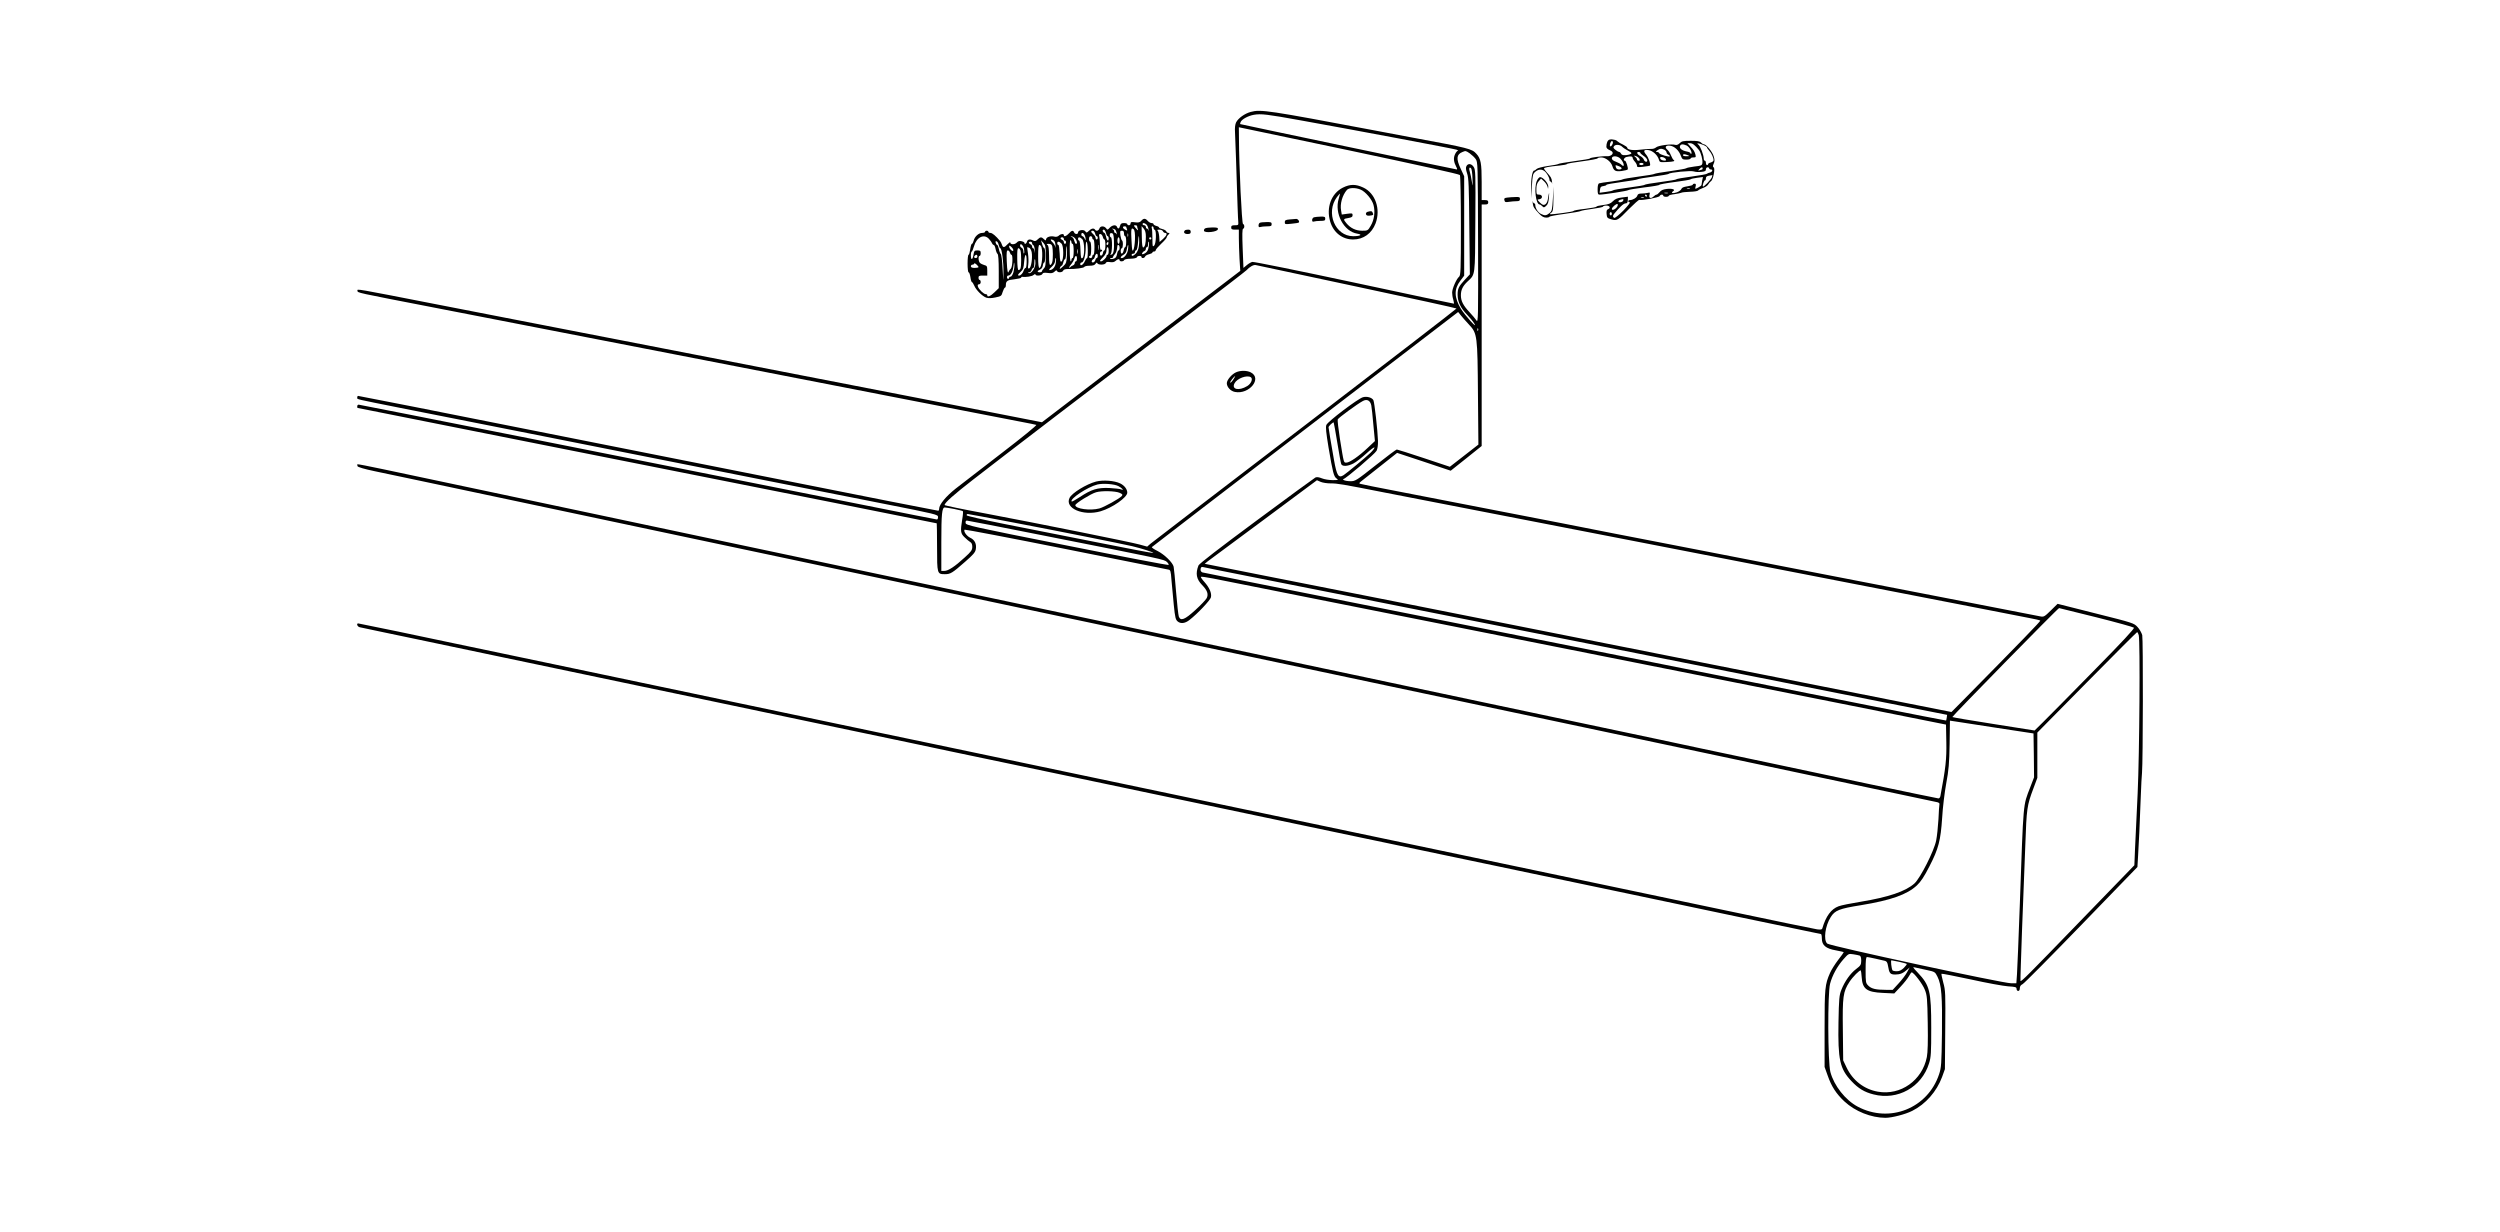 <svg width="609" height="300" viewBox="0 0 609 300" fill="none" xmlns="http://www.w3.org/2000/svg">
<rect width="609" height="300" fill="white"/>
<path d="M304.661 27.268C303.195 27.668 301.676 28.76 301.117 29.799C300.877 30.306 300.77 31.105 300.85 32.251C300.904 33.183 301.01 36.061 301.09 38.619C301.437 49.464 301.57 53.461 301.65 54.127C301.703 54.819 301.623 54.873 300.824 54.873C300.104 54.873 299.918 54.979 299.918 55.406C299.918 55.832 300.104 55.939 300.85 55.939H301.783V57.99C301.783 59.136 301.863 61.401 301.943 63.026L302.129 65.984L295.628 70.94C292.057 73.685 281.186 81.971 271.46 89.379L253.821 102.861L242.95 100.73C236.981 99.557 228.028 97.799 223.045 96.84C218.063 95.88 211.534 94.601 208.524 94.015C202.049 92.736 155.232 83.65 150.436 82.717C148.598 82.371 144.361 81.545 140.977 80.879C137.62 80.213 131.065 78.96 126.455 78.055C121.846 77.148 112.6 75.363 105.938 74.058C86.434 70.247 86.993 70.327 87.073 70.807C87.18 71.366 86.167 71.127 106.071 74.99C138.899 81.359 148.411 83.224 164.825 86.421C170.474 87.514 176.949 88.766 179.213 89.219C181.478 89.645 188.326 90.978 194.401 92.177C200.477 93.349 209.776 95.161 215.052 96.2C220.328 97.213 229.254 98.971 234.903 100.064C240.551 101.156 246.733 102.355 248.625 102.728C250.544 103.075 252.249 103.448 252.435 103.501C252.649 103.581 248.865 106.645 244.042 110.349C239.246 114.026 234.183 117.943 232.824 119.009C230.4 120.927 228.774 122.926 228.774 123.938C228.774 124.205 228.668 124.418 228.561 124.418C228.454 124.418 223.259 123.405 217.05 122.18C184.063 115.625 165.571 111.948 141.11 107.098C126.242 104.14 108.07 100.543 100.742 99.078C93.415 97.639 87.34 96.44 87.233 96.44C87.1 96.44 87.02 96.626 87.02 96.84C87.02 97.319 86.22 97.106 97.545 99.371C107.404 101.316 152.461 110.242 183.477 116.424C193.655 118.449 207.964 121.274 215.265 122.712C228.108 125.244 228.508 125.35 228.508 125.937C228.508 126.283 228.401 126.549 228.241 126.549C228.108 126.549 220.541 125.057 211.401 123.219C163.786 113.706 87.686 98.572 87.366 98.572C87.18 98.572 87.02 98.758 87.02 98.971C87.02 99.184 87.046 99.371 87.1 99.371C87.126 99.371 107.59 103.448 132.584 108.43C157.577 113.413 189.285 119.728 203.061 122.446C216.837 125.19 228.135 127.455 228.188 127.482C228.215 127.535 228.268 130.147 228.268 133.291C228.268 139.819 228.295 139.872 230.186 139.872C231.519 139.872 231.972 139.606 235.116 136.835C237.034 135.156 237.567 134.57 237.7 133.824C237.94 132.545 237.461 131.505 236.341 130.999C235.462 130.573 234.636 129.4 234.983 129.027C235.089 128.947 246.174 131.052 259.603 133.744C273.059 136.435 284.33 138.673 284.623 138.753C285.13 138.833 285.209 139.099 285.369 141.284C285.476 142.643 285.742 145.361 285.929 147.333C286.249 150.504 286.382 150.983 286.915 151.41C287.634 151.996 288.7 151.863 289.739 151.037C291.684 149.544 294.828 146.214 294.988 145.494C295.202 144.482 294.615 143.15 293.39 141.764C292.83 141.151 292.457 140.592 292.537 140.512C292.617 140.432 293.923 140.618 295.441 140.911C304.687 142.75 425.818 166.891 447.667 171.234L474.046 176.51L474.126 180.773C474.206 184.903 473.967 187.088 472.688 193.883C472.634 194.229 472.421 194.496 472.208 194.496C472.021 194.496 464.507 192.923 455.501 191.032C446.495 189.113 435.437 186.768 430.881 185.809C426.351 184.85 418.97 183.304 414.494 182.345C410.017 181.386 399.306 179.094 390.646 177.282C382.013 175.444 369.543 172.806 362.935 171.42C356.353 170.008 347.294 168.116 342.817 167.157C338.341 166.225 333.624 165.212 332.292 164.919C330.986 164.653 326.777 163.747 322.966 162.947C319.156 162.148 311.189 160.443 305.247 159.19C299.305 157.938 288.274 155.593 280.733 153.994C273.192 152.396 259.044 149.411 249.291 147.333C239.539 145.255 230.186 143.283 228.508 142.936C226.829 142.59 220.647 141.284 214.785 140.032C201.729 137.261 167.036 129.907 154.167 127.189C148.971 126.096 141.963 124.604 138.579 123.885C135.222 123.165 128.134 121.673 122.858 120.554C105.805 116.957 99.517 115.625 93.281 114.292C89.924 113.573 87.126 113.04 87.073 113.093C86.993 113.147 87.02 113.36 87.1 113.573C87.18 113.786 88.752 114.266 91.336 114.799C93.575 115.278 97.385 116.078 99.81 116.584C102.234 117.09 106.418 117.969 109.136 118.556C111.853 119.115 116.889 120.181 120.327 120.927C143.375 125.803 158.883 129.107 162.56 129.88C169.248 131.292 207.804 139.446 216.65 141.338C221.047 142.27 226.136 143.363 227.975 143.736C229.813 144.109 234.13 145.041 237.567 145.761C243.243 146.987 251.45 148.718 279.667 154.687C304.288 159.91 336.502 166.731 358.272 171.341C366.558 173.099 373.859 174.645 374.525 174.778C375.191 174.911 378.256 175.551 381.32 176.217C384.411 176.856 392.378 178.561 399.039 179.974C405.701 181.386 412.788 182.878 414.76 183.304C416.732 183.731 423.766 185.223 430.348 186.608C448.627 190.472 471.302 195.268 471.968 195.428C472.288 195.508 472.528 195.721 472.448 195.908C472.394 196.068 472.288 197.72 472.208 199.558C472.101 201.397 471.862 203.715 471.648 204.754C471.142 207.312 467.785 213.893 466.373 215.199C464.214 217.144 460.031 218.556 453.21 219.676C450.891 220.049 448.493 220.528 447.881 220.768C446.069 221.434 444.79 223.166 443.91 226.177C443.83 226.444 443.511 226.497 442.658 226.39C442.045 226.31 432.133 224.259 420.622 221.834C380.148 213.334 367.677 210.696 362.801 209.683C360.083 209.124 348.173 206.619 336.289 204.115C324.432 201.61 306.366 197.826 296.187 195.695C286.009 193.563 270.608 190.312 261.948 188.5C253.315 186.688 245.081 184.956 243.696 184.663C242.31 184.37 235.116 182.878 227.708 181.306C220.301 179.761 213.719 178.375 213.053 178.242C212.387 178.109 210.122 177.629 207.991 177.176C205.859 176.723 198.984 175.284 192.669 173.952C186.381 172.62 175.883 170.435 169.355 169.049C162.826 167.663 147.425 164.439 135.115 161.855C122.805 159.297 111.667 156.952 110.335 156.659C105.299 155.566 87.499 151.863 87.26 151.863C86.753 151.863 87.046 152.662 87.633 152.795C87.952 152.875 90.564 153.408 93.415 154.021C96.266 154.607 100.236 155.433 102.208 155.859C104.18 156.286 112.466 158.018 120.593 159.723C128.72 161.428 138.446 163.453 142.176 164.253C145.906 165.052 151.902 166.305 155.499 167.051C159.096 167.797 163.12 168.623 164.425 168.916C165.757 169.209 180.865 172.38 197.999 175.977C215.158 179.574 230.32 182.745 231.705 183.065C234.983 183.757 260.509 189.113 262.081 189.433C262.747 189.566 265.012 190.046 267.144 190.499C269.275 190.952 275.031 192.151 279.934 193.19C284.836 194.202 292.217 195.775 296.321 196.627C300.424 197.506 307.192 198.919 311.375 199.798C315.559 200.677 323.819 202.409 329.761 203.662C335.703 204.887 347.747 207.445 356.54 209.284C365.333 211.122 377.376 213.654 383.318 214.906C389.26 216.158 395.495 217.464 397.174 217.81C404.235 219.329 443.404 227.536 443.591 227.536C443.697 227.536 443.804 228.016 443.804 228.628C443.804 230.254 444.763 231.08 447.214 231.506C448.254 231.693 449.133 231.906 449.133 231.959C449.133 232.039 448.52 232.892 447.747 233.878C447.001 234.864 446.122 236.249 445.802 236.995C444.55 239.82 444.47 240.726 444.47 250.584V259.91L445.216 261.989C446.149 264.68 447.321 266.465 449.293 268.304C451.931 270.755 455.794 272.274 459.285 272.301C460.857 272.301 464.188 271.448 465.84 270.595C469.09 268.97 471.782 265.879 473.087 262.362L473.78 260.443L473.86 250.904C473.94 241.925 473.913 241.258 473.38 239.367C473.087 238.248 472.874 237.262 472.954 237.208C473.007 237.128 476.231 237.768 480.095 238.594C483.932 239.447 488.035 240.193 489.181 240.273C490.966 240.379 491.233 240.459 491.233 240.885C491.233 241.179 491.419 241.392 491.633 241.392C491.872 241.392 492.032 241.152 492.032 240.726C492.032 240.273 492.245 239.953 492.698 239.74C493.071 239.58 499.493 233.078 507.007 225.324L520.676 211.202L520.836 208.511C521.023 205.66 521.236 200.864 521.502 193.829C521.582 191.485 521.715 188.953 521.795 188.234C522.035 185.543 522.088 155.726 521.849 154.714C521.689 154.154 521.182 153.248 520.703 152.742C519.85 151.809 519.664 151.729 510.524 149.438L501.225 147.093L499.573 148.718C498.054 150.211 497.868 150.317 497.042 150.157C496.562 150.051 488.142 148.425 478.31 146.507C468.504 144.615 458.059 142.59 455.128 142.004C452.197 141.444 446.095 140.245 441.539 139.366C437.009 138.487 428.003 136.728 421.555 135.476C415.107 134.223 406.42 132.545 402.237 131.719C398.053 130.919 394.11 130.147 393.444 130.013C392.405 129.773 378.016 126.976 340.685 119.728C335.783 118.796 331.573 117.943 331.36 117.863C331.04 117.756 331.066 117.65 331.546 117.277C331.866 117.037 333.971 115.358 336.236 113.573L340.339 110.322L346.867 112.481L353.395 114.665L357.179 111.655L360.936 108.644V79.227V49.81H361.735C362.348 49.81 362.535 49.704 362.535 49.277C362.535 48.851 362.348 48.744 361.735 48.744H360.936V44.348C360.936 39.765 360.723 38.646 359.657 37.473C358.565 36.248 357.925 36.088 344.283 33.556C342.817 33.263 338.447 32.464 334.557 31.718C308.844 26.868 307.139 26.602 304.661 27.268ZM316.838 29.32C329.787 31.638 354.115 36.221 354.808 36.461C355.181 36.594 355.314 36.727 355.127 36.727C354.941 36.754 354.621 37.154 354.408 37.66C354.008 38.566 354.141 39.498 354.781 40.724C354.967 41.017 354.994 41.284 354.888 41.284C354.621 41.284 302.209 30.306 302.103 30.226C302.076 30.199 302.103 29.986 302.209 29.746C302.449 29.08 304.048 28.201 305.46 27.961C307.192 27.668 308.604 27.828 316.838 29.32ZM355.634 42.642C355.767 42.856 355.873 48.425 355.873 55.033C355.873 65.931 355.82 67.103 355.42 67.423C354.781 67.956 353.742 70.327 353.742 71.26C353.742 71.713 353.848 72.486 354.008 72.965C354.141 73.471 354.221 73.924 354.195 73.978C354.141 74.004 343.217 71.713 329.867 68.835C316.545 65.984 305.38 63.719 305.06 63.799C304.741 63.879 304.128 64.225 303.701 64.599L302.902 65.265L302.716 60.548C302.582 57.138 302.609 55.805 302.822 55.725C303.222 55.592 303.195 54.686 302.796 54.553C302.502 54.447 301.836 40.564 301.81 33.663L301.783 30.998L328.588 36.621C346.068 40.324 355.474 42.403 355.634 42.642ZM358.005 37.34C358.485 37.686 359.151 38.299 359.444 38.699C360.004 39.445 360.004 39.632 360.057 59.083C360.11 77.628 360.083 78.694 359.657 78.055C359.417 77.681 358.645 76.775 357.978 76.056C356.406 74.377 355.873 73.311 355.873 71.926C355.873 70.62 356.326 69.688 357.472 68.595C359.417 66.757 359.311 67.529 359.391 53.78C359.471 42.296 359.444 41.337 358.991 40.671C358.458 39.845 357.605 39.738 357.232 40.458C357.019 40.831 357.072 41.31 357.392 42.27C357.765 43.362 357.845 45.307 357.925 55.193L358.058 66.837L356.859 68.116C355.314 69.794 355.074 70.301 355.074 71.846C355.101 73.525 355.794 75.017 357.366 76.642C358.085 77.388 358.911 78.401 359.177 78.88C359.977 80.293 356.886 76.855 355.9 75.257C354.221 72.486 354.168 70.434 355.74 68.382L356.673 67.156V55.059V42.936L355.847 41.15C354.674 38.672 354.781 37.606 356.273 37.02C357.046 36.701 357.046 36.701 358.005 37.34ZM358.698 43.468C358.778 45.52 358.751 45.574 358.538 44.215C358.431 43.415 358.192 42.376 358.058 41.897C357.765 41.017 357.925 40.564 358.352 40.99C358.511 41.15 358.671 42.27 358.698 43.468ZM330.613 69.848C343.936 72.672 354.808 75.07 354.808 75.15C354.808 75.257 338.234 88.02 317.983 103.528C297.706 119.035 280.76 132.038 280.28 132.438L279.454 133.157L277.615 132.651C275.537 132.065 254.114 127.748 239.779 125.031C234.45 124.045 230.106 123.139 230.106 123.032C230.106 122.473 232.371 120.474 237.034 116.85C243.456 111.841 270.208 91.404 289.126 77.015C296.907 71.1 303.435 66.064 303.648 65.824C304.394 64.998 305.38 64.439 305.913 64.572C306.206 64.625 317.317 66.997 330.613 69.848ZM357.845 79.067C359.87 81.225 359.924 81.705 360.03 96.173L360.137 108.297L356.646 111.015L353.182 113.706L346.867 111.601C343.403 110.455 340.419 109.496 340.259 109.496C340.099 109.496 337.781 111.228 335.09 113.36C330.4 117.064 330.16 117.223 328.988 117.223C328.322 117.223 327.576 117.09 327.363 116.957C327.15 116.824 327.096 116.691 327.256 116.691C327.762 116.691 334.93 110.562 335.33 109.816C335.57 109.363 335.703 108.43 335.676 107.365C335.596 104.833 334.823 98.012 334.557 97.479C334.211 96.84 332.985 96.493 332.026 96.76C330.827 97.079 323.393 102.702 323.099 103.528C322.886 104.034 323.046 105.446 323.632 109.017C324.671 115.145 324.911 116.078 325.577 116.557C326.11 116.93 326.03 116.957 324.618 116.957C323.792 116.957 322.62 116.77 322.034 116.531C321.314 116.238 320.781 116.158 320.435 116.317C320.168 116.451 313.72 121.167 306.1 126.816C296.987 133.557 292.137 137.314 291.951 137.74C291.178 139.739 291.445 141.071 292.83 142.51C294.109 143.816 294.429 144.748 293.949 145.708C293.736 146.107 292.484 147.439 291.178 148.612C288.593 150.983 287.581 151.356 287.155 150.184C287.048 149.864 286.728 147.146 286.488 144.135C286.249 141.124 285.982 138.407 285.902 138.06C285.689 137.048 283.664 135.076 281.985 134.223C281.106 133.797 280.493 133.371 280.6 133.264C280.68 133.157 297.52 120.234 317.983 104.54L355.207 76.003L355.873 76.829C356.22 77.282 357.126 78.294 357.845 79.067ZM360.057 80.506C359.977 80.719 359.897 80.639 359.897 80.346C359.87 80.053 359.95 79.893 360.03 80C360.11 80.079 360.137 80.319 360.057 80.506ZM334.051 98.785C334.157 99.264 334.37 101.396 334.557 103.528L334.93 107.445L333.145 109.123C331.013 111.148 328.775 112.694 327.976 112.694C327.309 112.694 327.389 112.987 326.403 106.885C326.03 104.487 325.791 102.382 325.871 102.169C326.004 101.796 330.747 98.332 332.026 97.666C333.038 97.133 333.811 97.586 334.051 98.785ZM325.764 107.818C326.19 110.455 326.617 112.8 326.723 113.04C326.963 113.68 328.269 113.626 329.681 112.907C330.32 112.587 331.733 111.495 332.825 110.482C333.918 109.47 334.823 108.83 334.823 109.017C334.823 109.23 334.37 109.816 333.838 110.322C332.425 111.654 328.162 115.172 327.283 115.758C326.057 116.531 325.657 115.891 324.991 112.214C324.298 108.297 323.632 104.354 323.632 104.087C323.632 103.794 324.725 102.782 324.885 102.915C324.938 102.995 325.338 105.206 325.764 107.818ZM324.139 117.756C325.817 117.756 326.83 117.916 337.355 119.995C341.458 120.794 352.543 122.952 362.002 124.791C371.461 126.629 390.939 130.413 405.301 133.211C419.663 136.009 433.519 138.7 436.077 139.206C438.635 139.712 445.429 141.018 451.131 142.137C456.86 143.256 465.253 144.882 469.783 145.761C474.34 146.64 481.054 147.946 484.705 148.665C488.382 149.385 492.592 150.211 494.111 150.504C495.629 150.77 496.935 151.09 497.015 151.17C497.148 151.303 492.485 156.099 478.336 170.461L475.379 173.446L460.59 170.515C418.411 162.121 409.138 160.283 385.583 155.62C371.514 152.822 351.61 148.878 341.352 146.827C331.093 144.802 316.118 141.844 308.071 140.245L293.47 137.341L294.216 136.728C294.642 136.408 300.797 131.825 307.911 126.576L320.808 116.984L321.714 117.383C322.22 117.596 323.313 117.756 324.139 117.756ZM232.451 123.991C233.517 124.205 234.476 124.444 234.556 124.524C234.636 124.604 234.583 125.51 234.396 126.523C233.917 129.454 233.997 129.96 234.983 130.893C235.462 131.372 236.075 131.878 236.341 132.038C236.688 132.225 236.848 132.598 236.848 133.211C236.848 133.983 236.608 134.357 235.009 135.795C232.611 138.007 230.986 139.073 230.053 139.073H229.307V132.038C229.307 125.164 229.467 123.618 230.16 123.618C230.346 123.618 231.385 123.778 232.451 123.991ZM246.493 127.215C257.605 129.32 272.739 132.358 275.804 133.051C278.068 133.584 281.079 134.543 280.919 134.703C280.866 134.783 274.711 133.61 267.25 132.118C259.79 130.653 249.611 128.628 244.655 127.642C239.486 126.603 235.542 125.697 235.489 125.537C235.436 125.35 235.542 125.217 235.755 125.217C235.942 125.217 240.791 126.123 246.493 127.215ZM254.141 130.44C283.451 136.248 283.664 136.275 284.277 136.914C284.597 137.208 284.756 137.527 284.65 137.634C284.57 137.714 273.432 135.609 259.896 132.891C236.421 128.228 235.302 127.962 235.222 127.402C235.169 127.029 235.276 126.816 235.542 126.816C235.755 126.816 244.122 128.441 254.141 130.44ZM304.98 140.538C311.349 141.791 324.672 144.429 334.557 146.4C344.443 148.372 360.11 151.463 369.329 153.302C395.922 158.577 442.818 167.877 459.258 171.154L474.313 174.138L474.233 174.778C474.18 175.151 474.1 175.471 474.073 175.524C474.02 175.551 465.547 173.899 455.235 171.847C444.923 169.768 418.491 164.519 396.508 160.123C374.525 155.753 342.338 149.331 324.965 145.867C307.592 142.403 293.176 139.526 292.937 139.446C292.67 139.366 292.457 139.099 292.457 138.833C292.457 138.247 292.67 138.007 293.07 138.14C293.256 138.193 298.612 139.286 304.98 140.538ZM510.657 150.37C515.534 151.596 519.664 152.742 519.824 152.902C520.01 153.088 517.052 156.286 509.938 163.507C504.369 169.182 498.853 174.778 497.708 175.897L495.629 177.949L485.691 176.377C480.202 175.524 475.672 174.751 475.592 174.671C475.459 174.538 501.305 148.132 501.598 148.132C501.678 148.132 505.755 149.145 510.657 150.37ZM520.996 154.714C521.369 156.179 521.182 183.438 520.73 193.296C520.463 198.572 520.197 204.674 520.09 206.832L519.93 210.776L506.581 224.552C493.977 237.581 492.379 239.18 492.192 238.967C492.139 238.914 492.325 233.345 492.565 226.603C492.832 219.862 493.178 210.536 493.365 205.9C493.684 196.84 493.764 196.254 495.363 191.991L496.296 189.486V183.971V178.455L508.366 166.225C514.974 159.51 520.49 154.021 520.596 153.994C520.703 153.994 520.889 154.314 520.996 154.714ZM486.437 177.309L495.363 178.668L495.443 184.024L495.496 189.353L494.564 191.778C492.778 196.441 492.938 194.709 492.032 220.208C491.739 228.415 491.419 236.116 491.339 237.315L491.18 239.527H489.954C487.982 239.553 445.722 230.44 445.109 229.854C444.15 228.975 444.603 225.538 445.962 223.406C447.001 221.754 448.014 221.354 453.343 220.502C460.644 219.303 464.561 217.917 466.959 215.679C467.918 214.773 468.717 213.574 470.023 211.016C472.235 206.726 472.741 204.754 473.114 199.158C473.247 196.76 473.7 193.03 474.1 190.845C474.713 187.568 474.846 185.969 474.926 181.226L475.006 175.551L476.258 175.737C476.951 175.844 481.534 176.536 486.437 177.309ZM453.023 232.785C453.263 232.865 453.396 233.318 453.396 234.038C453.37 235.023 453.263 235.21 452.144 236.063C450.758 237.102 449.373 239.047 448.547 241.152C448.04 242.431 447.96 243.257 447.854 249.039C447.694 258.152 448.174 260.363 451.025 263.374C452.703 265.16 454.169 266.039 456.38 266.598C462.269 268.117 468.131 264.84 469.916 259.031C470.396 257.512 470.449 256.553 470.449 250.345C470.449 241.445 470.103 240.033 467.172 236.942C465.866 235.556 465.84 235.503 466.586 235.69C467.012 235.796 468.291 236.063 469.384 236.302C471.355 236.729 471.382 236.755 471.968 237.928C472.954 239.873 473.167 242.751 473.061 251.704C472.954 259.244 472.901 260.044 472.368 261.669C469.623 269.982 460.324 273.713 452.544 269.583C449.533 267.984 446.761 264.467 445.882 261.136C445.243 258.658 445.189 242.084 445.802 239.66C446.335 237.608 447.534 235.423 449.053 233.691C450.279 232.306 450.305 232.279 451.478 232.465C452.117 232.572 452.837 232.705 453.023 232.785ZM456.86 233.531C457.819 233.744 458.859 233.984 459.178 234.064C459.605 234.171 459.791 234.464 459.924 235.317C460.217 237.102 460.457 237.395 461.683 237.395C462.855 237.395 463.575 237.102 464.561 236.222L465.2 235.663L464.561 236.835C464.214 237.501 463.282 238.727 462.482 239.58L461.07 241.125H459.418C456.967 241.125 455.874 240.859 455.128 240.113C454.489 239.473 454.462 239.313 454.462 236.302C454.462 233.931 454.542 233.132 454.808 233.132C454.968 233.132 455.901 233.318 456.86 233.531ZM462.669 234.304C463.601 234.517 464.401 234.73 464.481 234.81C464.561 234.864 464.241 235.317 463.788 235.769C463.175 236.356 462.695 236.595 462.056 236.595C461.55 236.595 461.097 236.489 461.017 236.382C460.75 235.929 460.537 233.931 460.75 233.931C460.884 233.958 461.736 234.117 462.669 234.304ZM453.503 238.008C453.689 240.939 454.728 241.685 458.645 241.871L461.443 242.005L462.962 240.379C463.815 239.473 464.721 238.327 465.014 237.795C465.28 237.288 465.6 236.862 465.68 236.862C466.186 236.862 468.371 239.74 468.877 241.072C469.437 242.458 469.49 243.15 469.597 249.225C469.677 253.702 469.597 256.393 469.384 257.486C468.264 263.188 462.989 266.918 457.446 265.932C454.089 265.346 451.318 263.188 449.826 260.044L449 258.312L448.92 250.904C448.813 242.697 448.973 241.605 450.518 239.207C451.291 237.981 453.076 236.196 453.29 236.409C453.343 236.462 453.449 237.182 453.503 238.008Z" fill="black"/>
<path d="M327.123 45.707C324.298 47.119 323.019 50.556 324.032 53.967C324.831 56.658 326.989 58.337 329.627 58.337C332.132 58.337 334.157 56.871 335.09 54.42C336.395 50.956 335.036 47.039 332.079 45.68C330.267 44.828 328.881 44.828 327.123 45.707ZM331.439 46.187C332.612 46.666 334.237 48.585 334.583 49.917C335.036 51.542 334.77 53.541 333.917 54.98C333.225 56.179 333.171 56.205 331.812 56.205C330.294 56.205 328.988 55.592 327.975 54.367C327.176 53.407 327.203 53.301 328.428 53.114C329.254 52.981 329.494 52.821 329.494 52.422C329.494 51.942 329.361 51.915 328.189 52.075L326.856 52.262L326.696 51.303C326.377 49.704 326.989 47.545 328.109 46.267C328.588 45.707 330.214 45.654 331.439 46.187ZM326.11 48.398C325.018 51.995 327.336 56.392 330.64 56.925C332.025 57.138 331.386 57.538 329.627 57.538C325.231 57.538 322.859 51.782 325.684 47.998C326.03 47.545 326.377 47.146 326.43 47.146C326.457 47.146 326.323 47.705 326.11 48.398Z" fill="black"/>
<path d="M333.145 51.596C332.878 51.675 332.692 51.915 332.745 52.155C332.825 52.475 333.065 52.581 333.624 52.528C334.583 52.422 334.61 52.395 334.397 51.835C334.237 51.409 334.024 51.356 333.145 51.596Z" fill="black"/>
<path d="M320.115 52.928C319.848 52.981 319.635 53.301 319.635 53.594C319.635 53.967 319.768 54.073 320.062 53.967C320.301 53.887 321.021 53.807 321.66 53.807C322.646 53.807 322.833 53.727 322.833 53.274C322.833 52.821 322.673 52.741 321.714 52.768C321.074 52.794 320.355 52.848 320.115 52.928Z" fill="black"/>
<path d="M314.12 53.461C313.161 53.541 312.974 53.674 312.974 54.127C312.974 54.66 313.081 54.66 314.626 54.5C315.532 54.42 316.305 54.287 316.385 54.207C316.651 53.94 316.145 53.274 315.719 53.328C315.452 53.354 314.733 53.407 314.12 53.461Z" fill="black"/>
<path d="M306.926 54.26C306.739 54.313 306.579 54.633 306.579 54.926C306.579 55.299 306.713 55.406 307.006 55.299C307.245 55.219 307.965 55.139 308.604 55.139C309.59 55.139 309.777 55.059 309.777 54.606C309.777 54.153 309.617 54.074 308.524 54.1C307.805 54.1 307.086 54.18 306.926 54.26Z" fill="black"/>
<path d="M301.117 90.684C300.051 91.137 298.852 92.576 298.852 93.349C298.852 94.282 299.785 95.294 300.85 95.481C304.314 96.147 307.539 92.177 304.687 90.711C303.755 90.231 302.183 90.205 301.117 90.684ZM300.371 92.55C300.051 93.029 299.731 93.322 299.678 93.189C299.598 92.976 300.637 91.644 300.877 91.644C300.93 91.644 300.691 92.043 300.371 92.55ZM304.687 91.883C305.274 92.257 304.794 93.456 303.835 94.042C301.783 95.294 299.918 94.868 300.744 93.349C301.357 92.177 303.755 91.297 304.687 91.883Z" fill="black"/>
<path d="M267.01 117.303C264.612 117.943 261.095 120.101 260.536 121.3C259.31 123.832 263.866 125.777 268.103 124.551C270.927 123.725 274.604 121.167 274.604 120.021C274.604 119.169 273.912 118.263 272.872 117.756C271.434 117.064 268.742 116.877 267.01 117.303ZM272.446 118.422C273.352 118.875 273.938 119.595 273.112 119.222C272.846 119.089 271.54 118.955 270.208 118.875C267.357 118.769 265.891 119.195 263.04 121.087C262.028 121.753 261.148 122.233 261.068 122.18C260.482 121.567 264.905 118.636 267.33 118.023C268.662 117.703 271.46 117.89 272.446 118.422ZM272.659 120.021C273.432 120.341 273.539 120.501 273.272 120.821C272.766 121.433 268.982 123.538 267.81 123.858C265.598 124.444 261.948 123.965 261.948 123.059C261.948 122.632 265.758 120.261 267.01 119.915C268.343 119.515 271.593 119.595 272.659 120.021Z" fill="black"/>
<path d="M392.084 34.009C391.631 34.116 391.312 34.835 391.312 35.768C391.312 36.034 391.605 36.354 391.951 36.487C392.298 36.62 392.671 36.86 392.777 37.02C393.097 37.526 392.324 38.113 391.472 38.059C390.406 37.979 387.315 38.379 387.315 38.592C387.315 38.699 385.61 38.992 383.531 39.258C381.426 39.551 379.668 39.845 379.588 39.951C379.508 40.031 378.389 40.271 377.083 40.431C375.804 40.617 374.552 40.937 374.338 41.15C374.125 41.363 373.859 41.55 373.726 41.55C373.273 41.55 372.926 43.548 372.98 45.946L373.006 48.344L373.166 45.36C373.326 42.642 373.406 42.349 373.992 41.843C374.765 41.203 375.538 41.15 376.23 41.683C376.79 42.109 377.456 43.282 377.456 43.841C377.456 44.055 377.563 44.214 377.696 44.214C377.829 44.214 378.016 44.428 378.069 44.667C378.122 44.934 378.122 44.747 378.069 44.241C377.962 43.335 377.802 43.095 376.737 41.923C376.39 41.55 376.124 41.15 376.124 41.044C376.124 40.804 377.163 40.591 379.934 40.324C380.92 40.218 381.719 40.058 381.719 39.951C381.719 39.845 383.398 39.551 385.45 39.285C387.501 39.019 389.18 38.699 389.18 38.566C389.18 38.459 389.58 38.352 390.086 38.352C391.125 38.352 392.457 39.392 392.777 40.484C393.124 41.63 393.577 41.843 395.042 41.657C395.788 41.55 396.428 41.39 396.508 41.283C396.694 40.99 396.108 39.152 395.841 39.152C395.309 39.152 395.602 38.406 396.188 38.246C397.147 38.006 397.707 38.059 397.707 38.432C397.707 38.619 397.946 39.045 398.24 39.365C398.533 39.685 398.772 40.138 398.772 40.377C398.772 40.751 398.986 40.777 400.318 40.617C401.144 40.511 401.863 40.404 401.917 40.351C402.183 40.111 401.57 38.326 401.011 37.686C400.211 36.754 400.424 36.381 401.624 36.567C402.663 36.754 403.808 37.819 404.102 38.885C404.288 39.525 404.368 39.551 405.993 39.471C407.752 39.392 408.152 39.258 407.672 38.939C407.512 38.832 407.246 38.326 407.033 37.819C406.846 37.313 406.446 36.7 406.153 36.461C405.407 35.848 405.807 35.315 406.899 35.501C407.939 35.661 409.004 36.674 409.457 37.953C409.777 38.805 409.91 38.885 410.816 38.885C411.376 38.885 411.829 38.752 411.829 38.619C411.829 38.459 412.122 38.352 412.495 38.352C413.108 38.352 413.161 38.273 413.001 37.633C412.788 36.887 412.628 36.594 411.642 35.528L411.056 34.889H411.722C412.308 34.889 412.895 35.342 413.88 36.567C414.333 37.153 414.813 38.939 414.706 39.685C414.627 40.297 414.467 40.377 412.761 40.564C411.749 40.697 410.843 40.884 410.763 40.99C410.683 41.097 408.951 41.39 406.899 41.683C404.848 41.95 403.116 42.269 403.036 42.349C402.956 42.456 401.224 42.749 399.172 43.015C397.12 43.282 395.388 43.602 395.309 43.681C395.229 43.788 393.976 44.028 392.537 44.214C391.072 44.374 389.74 44.587 389.526 44.667C389.313 44.747 389.18 45.254 389.18 46.106C389.18 47.172 389.26 47.412 389.66 47.412C390.699 47.412 396.508 46.506 396.641 46.319C396.721 46.213 398.479 45.92 400.558 45.653C402.636 45.413 404.288 45.12 404.235 45.014C404.181 44.934 405.834 44.614 407.912 44.348C409.99 44.081 411.749 43.788 411.829 43.681C411.909 43.575 412.601 43.415 413.401 43.309L414.84 43.122L414.653 43.975C414.573 44.428 414.493 44.907 414.493 45.041C414.493 45.174 414.12 45.467 413.694 45.68C412.868 46.106 412.868 46.106 413.054 45.413C413.188 44.907 413.108 44.747 412.788 44.747C412.548 44.747 412.362 44.854 412.362 44.987C412.362 45.12 411.775 45.28 411.056 45.387C410.123 45.52 409.697 45.707 409.591 46.026C409.484 46.293 409.004 46.666 408.471 46.852C407.486 47.199 406.899 47.039 407.565 46.586C408.232 46.186 407.406 45.867 406.02 46.026C405.141 46.133 404.634 46.346 404.288 46.799C404.022 47.119 403.675 47.412 403.542 47.412C403.382 47.412 403.089 47.598 402.876 47.812C402.183 48.478 401.624 48.318 401.81 47.519C401.97 46.879 401.943 46.826 401.384 46.986C401.037 47.066 400.371 47.145 399.892 47.145C399.225 47.145 398.959 47.279 398.852 47.652C398.719 48.158 397.733 48.744 397.04 48.744C396.827 48.744 396.641 48.851 396.641 49.011C396.641 49.144 396.801 49.277 397.014 49.277C397.227 49.277 396.534 50.156 395.495 51.249C394.429 52.315 393.417 53.141 393.257 53.087C392.857 52.928 392.804 52.581 393.177 52.128C394.456 50.529 395.495 49.544 395.975 49.544C396.374 49.544 396.508 49.357 396.534 48.718L396.561 47.918L395.095 48.105C393.976 48.238 393.443 48.478 392.91 49.011C392.351 49.597 391.845 49.783 390.539 49.943C389.66 50.05 388.914 50.21 388.914 50.343C388.914 50.45 387.661 50.689 386.116 50.876C384.57 51.036 383.318 51.276 383.318 51.382C383.318 51.489 382.146 51.702 380.733 51.888C377.376 52.315 377.216 52.315 377.856 51.835C378.309 51.515 378.389 51.089 378.415 48.424L378.469 45.413L378.282 48.398C378.122 51.116 378.042 51.409 377.456 51.915C376.657 52.554 376.337 52.581 375.351 52.102C374.632 51.728 373.992 50.689 373.992 49.943C373.992 49.73 373.885 49.544 373.752 49.544C373.619 49.544 373.433 49.33 373.379 49.064C373.326 48.824 373.326 49.011 373.379 49.517C373.512 50.45 373.619 50.663 374.978 52.102C375.591 52.741 376.07 53.008 376.657 53.008C377.083 53.008 377.456 52.901 377.456 52.794C377.456 52.688 379.108 52.368 381.133 52.102C383.131 51.835 384.917 51.515 385.05 51.409C385.21 51.302 386.489 51.062 387.928 50.876C389.34 50.689 390.512 50.45 390.512 50.316C390.512 50.183 390.885 50.077 391.312 50.077C392.164 50.077 392.431 50.689 391.685 50.982C391.392 51.089 391.312 51.409 391.365 52.128C391.445 53.034 391.525 53.141 392.511 53.434C393.896 53.834 394.109 53.7 396.827 50.903C398.08 49.65 399.199 48.638 399.359 48.691C399.998 48.877 404.155 48.105 404.288 47.758C404.448 47.359 405.167 47.279 405.167 47.678C405.167 47.812 405.46 47.945 405.834 47.945C406.207 47.945 406.5 47.838 406.5 47.705C406.5 47.572 407.112 47.385 407.885 47.305C408.631 47.199 409.377 47.039 409.537 46.959C409.697 46.852 410.63 46.746 411.642 46.719C412.655 46.693 413.561 46.559 413.667 46.399C413.747 46.266 414.28 46 414.84 45.786C415.426 45.6 416.012 45.174 416.145 44.881C416.305 44.587 416.598 44.268 416.785 44.135C417.318 43.841 417.877 41.017 417.451 40.777C417.211 40.617 417.211 40.431 417.451 39.871C417.717 39.312 417.717 38.912 417.451 38.059C417.131 36.967 415.639 35.155 415.08 35.155C414.92 35.155 414.6 34.968 414.36 34.729C414.04 34.382 413.427 34.302 411.829 34.302C410.07 34.302 409.67 34.382 409.164 34.889C408.818 35.235 408.418 35.395 408.098 35.288C407.219 34.995 403.835 35.448 403.382 35.928C403.142 36.141 402.636 36.301 402.263 36.274C401.89 36.247 400.691 36.327 399.598 36.461C397.707 36.7 396.374 36.487 396.374 35.928C396.374 35.821 395.921 35.501 395.388 35.235C394.829 34.995 394.216 34.622 394.03 34.435C393.843 34.249 393.577 34.089 393.443 34.089C393.31 34.089 393.07 34.036 392.857 33.983C392.671 33.929 392.324 33.929 392.084 34.009ZM392.91 34.675C392.91 35.182 392.431 35.821 392.244 35.635C392.004 35.395 392.351 34.356 392.671 34.356C392.804 34.356 392.91 34.516 392.91 34.675ZM414.866 35.288C415.399 35.501 415.826 35.794 415.826 35.901C415.826 36.034 416.065 36.381 416.359 36.7C416.918 37.313 417.424 38.406 417.424 39.019C417.424 39.232 417.131 39.471 416.758 39.578C416.385 39.658 416.092 39.845 416.092 39.978C416.092 40.111 415.985 40.218 415.826 40.218C415.692 40.218 415.559 39.978 415.559 39.685C415.559 39.392 415.453 39.152 415.293 39.152C415.159 39.152 415.026 38.912 415.026 38.619C415.026 37.766 414.2 35.581 413.721 35.235C413.134 34.782 413.694 34.809 414.866 35.288ZM395.175 35.768C395.335 35.954 395.895 36.327 396.454 36.62C397.6 37.233 397.68 37.42 396.854 37.66C395.815 37.926 395.042 37.846 394.882 37.42C394.776 37.207 394.589 37.02 394.403 37.02C394.243 36.993 393.843 36.78 393.497 36.487C392.964 36.061 392.937 35.901 393.23 35.555C393.603 35.128 394.722 35.235 395.175 35.768ZM410.87 35.448C411.536 35.768 412.308 37.153 411.989 37.473C411.909 37.553 411.829 37.526 411.829 37.367C411.829 37.207 411.429 36.993 410.949 36.914C409.75 36.7 409.031 36.141 409.244 35.581C409.431 35.075 409.937 35.048 410.87 35.448ZM405.46 36.487C405.727 36.647 405.967 36.94 405.967 37.127C405.967 37.34 406.153 37.553 406.366 37.66C406.58 37.74 406.766 37.926 406.766 38.059C406.766 38.379 404.261 37.633 404.155 37.287C404.102 37.127 403.862 37.02 403.622 37.02C403.276 37.02 403.302 36.94 403.729 36.62C404.341 36.167 404.768 36.141 405.46 36.487ZM399.572 37.207C399.572 37.34 399.918 37.66 400.345 37.953C400.797 38.246 401.197 38.672 401.25 38.939C401.437 39.605 400.664 39.551 400.424 38.859C400.318 38.566 399.918 38.193 399.572 38.006C398.826 37.633 398.559 37.02 399.145 37.02C399.385 37.02 399.572 37.1 399.572 37.207ZM411.163 37.819C411.616 38.006 411.562 38.059 410.843 38.059C410.363 38.086 409.964 37.953 409.964 37.819C409.964 37.5 410.417 37.5 411.163 37.819ZM399.332 38.645C399.519 39.045 399.492 39.152 399.172 39.152C398.959 39.152 398.772 39.019 398.772 38.859C398.772 38.672 398.559 38.379 398.319 38.193C397.893 37.873 397.893 37.873 398.453 38.006C398.772 38.086 399.172 38.379 399.332 38.645ZM394.749 38.672C395.655 39.631 395.868 41.017 394.989 40.138C394.802 39.925 394.189 39.605 393.63 39.392C392.99 39.178 392.644 38.885 392.644 38.566C392.644 37.873 394.083 37.926 394.749 38.672ZM405.807 38.805C405.913 39.099 405.78 39.178 405.247 39.099C404.821 39.045 404.475 38.832 404.421 38.592C404.368 38.246 404.501 38.193 405.007 38.273C405.354 38.352 405.727 38.592 405.807 38.805ZM400.371 39.951C400.371 40.084 400.131 40.218 399.838 40.218C399.545 40.218 399.305 40.084 399.305 39.951C399.305 39.791 399.545 39.685 399.838 39.685C400.131 39.685 400.371 39.791 400.371 39.951ZM394.349 40.484C395.229 40.804 395.255 41.283 394.403 41.283C394.003 41.283 393.71 41.097 393.63 40.751C393.47 40.138 393.47 40.138 394.349 40.484ZM414.76 41.017C414.76 41.15 414.706 41.283 414.653 41.283C414.6 41.283 414.333 41.363 414.067 41.47C413.641 41.63 413.614 41.603 413.96 41.203C414.413 40.697 414.76 40.617 414.76 41.017ZM416.359 41.017C416.359 41.15 416.545 41.283 416.785 41.283C417.371 41.283 417.105 41.923 416.465 42.056C416.199 42.109 415.906 42.216 415.826 42.323C415.746 42.429 414.04 42.749 412.042 43.015C410.017 43.282 408.365 43.575 408.365 43.681C408.365 43.761 406.633 44.081 404.501 44.348C402.37 44.614 400.638 44.934 400.638 45.014C400.638 45.12 398.932 45.413 396.854 45.68C394.749 45.946 392.99 46.266 392.91 46.373C392.83 46.479 392.084 46.639 391.232 46.746L389.66 46.959L389.766 46.186C389.82 45.573 390.006 45.387 390.592 45.334C390.992 45.28 391.312 45.147 391.312 45.041C391.312 44.907 392.964 44.614 394.989 44.348C396.987 44.081 398.772 43.788 398.906 43.681C399.066 43.575 400.797 43.255 402.769 43.015C404.741 42.749 406.42 42.456 406.5 42.349C406.739 42.003 411.909 41.497 412.628 41.763C413.001 41.896 413.801 41.95 414.44 41.87C415.319 41.79 415.559 41.657 415.559 41.257C415.559 40.99 415.746 40.751 415.959 40.751C416.172 40.751 416.359 40.857 416.359 41.017ZM417.025 43.149C416.838 43.708 415.026 45.627 414.84 45.44C414.653 45.254 415.08 43.948 415.319 43.948C415.453 43.948 415.559 43.708 415.559 43.442C415.559 43.069 415.772 42.882 416.305 42.802C416.705 42.749 417.051 42.669 417.105 42.642C417.158 42.642 417.105 42.855 417.025 43.149ZM411.642 46C411.456 46.053 411.136 46.053 410.976 46C410.79 45.92 410.923 45.867 411.296 45.867C411.669 45.867 411.802 45.92 411.642 46ZM406.313 47.066C406.127 47.119 405.754 47.119 405.514 47.066C405.247 46.986 405.407 46.932 405.834 46.932C406.286 46.932 406.473 46.986 406.313 47.066ZM401.171 47.678C401.171 47.812 401.117 47.945 401.064 47.945C400.984 47.945 400.851 47.812 400.771 47.678C400.691 47.519 400.744 47.412 400.877 47.412C401.037 47.412 401.171 47.519 401.171 47.678ZM400.451 48.131C400.265 48.185 399.945 48.185 399.785 48.131C399.598 48.051 399.732 47.998 400.105 47.998C400.478 47.998 400.611 48.051 400.451 48.131ZM395.415 48.877C395.229 49.304 394.243 49.437 394.243 49.037C394.243 48.824 394.669 48.611 395.362 48.504C395.468 48.504 395.495 48.664 395.415 48.877ZM393.896 50.423C393.497 51.036 392.644 51.355 392.644 50.903C392.644 50.503 393.763 49.544 394.03 49.703C394.163 49.783 394.109 50.13 393.896 50.423ZM392.644 52.075C392.644 52.288 392.537 52.475 392.378 52.475C392.244 52.475 392.111 52.288 392.111 52.075C392.111 51.862 392.244 51.675 392.378 51.675C392.537 51.675 392.644 51.862 392.644 52.075Z" fill="black"/>
<path d="M374.365 44.081C373.646 45.813 374.126 49.81 375.058 49.81C375.191 49.81 375.485 49.997 375.698 50.236C376.071 50.61 376.177 50.583 376.657 50.13C377.083 49.757 377.243 49.197 377.323 48.052C377.43 46.559 377.35 46.693 377.03 48.664C376.95 49.144 376.684 49.65 376.391 49.81C375.991 50.023 375.751 49.943 375.138 49.357C374.419 48.611 374.419 48.611 375.005 48.531C375.884 48.398 375.804 47.412 374.925 47.412C374.312 47.412 374.259 47.332 374.259 46.106C374.259 45.147 374.419 44.614 374.845 44.135L375.405 43.495L376.151 44.188C376.55 44.561 376.923 45.174 377.003 45.547C377.11 46.186 377.11 46.186 377.163 45.467C377.19 44.668 375.911 43.149 375.165 43.149C374.952 43.149 374.579 43.575 374.365 44.081Z" fill="black"/>
<path d="M367.171 48.132C366.479 48.212 366.345 48.345 366.479 48.798C366.585 49.251 366.745 49.304 367.571 49.171C368.104 49.091 368.93 49.011 369.41 49.011C370.076 49.011 370.262 48.904 370.262 48.478C370.262 48.025 370.102 47.945 369.143 47.998C368.504 47.998 367.624 48.078 367.171 48.132Z" fill="black"/>
<path d="M278.015 53.78C277.669 54.18 277.349 54.26 276.496 54.153C275.617 54.02 275.404 54.073 275.404 54.447C275.404 54.686 275.218 54.873 275.004 54.873C274.791 54.873 274.605 54.74 274.605 54.606C274.605 54.447 274.258 54.34 273.805 54.34C273.192 54.34 272.979 54.473 272.846 55.006C272.66 55.752 272.34 55.859 272.1 55.273C271.887 54.686 270.981 54.793 270.341 55.459C269.808 56.045 269.755 56.045 269.435 55.592C268.956 54.979 268.023 55.006 267.81 55.672C267.624 56.232 267.011 56.392 266.744 55.939C266.478 55.512 265.865 55.619 265.252 56.232C264.746 56.738 264.666 56.738 264.373 56.338C264 55.805 262.614 56.045 262.614 56.631C262.614 57.138 261.841 57.111 261.655 56.605C261.415 56.045 261.069 56.099 260.376 56.871C259.736 57.564 259.15 57.751 259.15 57.271C259.15 56.871 258.378 56.951 257.925 57.404C257.658 57.644 257.285 57.751 256.859 57.644C255.953 57.404 254.94 57.724 254.834 58.257C254.754 58.657 254.727 58.657 254.301 58.257C253.715 57.671 253.395 57.697 252.755 58.337C252.329 58.763 252.089 58.816 251.689 58.603C250.917 58.177 250.331 58.283 250.171 58.87C250.037 59.403 249.558 59.616 249.558 59.163C249.558 59.029 249.238 58.843 248.865 58.763C248.359 58.63 248.012 58.71 247.666 59.109C247.16 59.642 246.094 59.616 246.094 59.056C246.094 58.923 245.801 59.109 245.428 59.509C244.655 60.362 244.335 60.388 244.069 59.616C243.989 59.296 243.749 58.87 243.589 58.683C242.577 57.457 241.724 56.738 241.271 56.738C241.005 56.738 240.765 56.605 240.765 56.471C240.765 56.312 240.578 56.205 240.365 56.205C240.152 56.205 239.965 56.312 239.965 56.471C239.965 56.605 239.646 56.738 239.246 56.738C238.393 56.738 237.407 57.644 237.168 58.683C237.061 59.083 236.875 59.403 236.741 59.403C236.635 59.403 236.448 59.989 236.342 60.735C236.235 61.454 236.075 62.067 235.942 62.067C235.809 62.067 235.702 63.026 235.702 64.199C235.702 65.371 235.809 66.33 235.942 66.33C236.102 66.33 236.288 66.863 236.395 67.529C236.475 68.196 236.661 68.728 236.768 68.728C236.875 68.728 237.114 69.102 237.328 69.581C237.754 70.647 239.299 72.166 240.259 72.512C240.765 72.672 241.484 72.672 242.47 72.459C243.882 72.166 243.962 72.112 244.255 71.1C244.442 70.54 244.682 70.061 244.815 70.061C244.922 70.061 245.028 69.794 245.028 69.448C245.028 68.462 245.401 68.196 247.106 68.036C248.012 67.929 248.758 67.743 248.758 67.636C248.758 67.503 248.838 67.423 248.972 67.423C249.878 67.583 251.45 67.316 251.796 66.97C252.036 66.757 252.222 66.677 252.222 66.837C252.222 67.29 253.741 67.183 253.928 66.73C254.034 66.437 254.354 66.384 255.233 66.49C256.139 66.624 256.486 66.543 256.885 66.171C257.232 65.824 257.418 65.771 257.498 66.011C257.631 66.464 258.804 66.41 258.99 65.931C259.097 65.664 259.47 65.531 260.136 65.531C261.895 65.584 264.08 65.291 264.16 64.998C264.213 64.865 264.772 64.732 265.412 64.732C266.238 64.732 266.664 64.598 266.877 64.252C267.091 63.932 267.224 63.906 267.304 64.119C267.517 64.598 269.196 64.545 269.355 64.092C269.462 63.799 269.782 63.746 270.421 63.852C271.034 63.932 271.434 63.852 271.754 63.559C272.233 63.08 272.739 63 272.739 63.399C272.739 63.772 273.725 63.746 273.859 63.346C273.912 63.186 274.578 63.026 275.404 63.026C276.283 63 276.87 62.866 276.949 62.653C277.056 62.28 278.069 62.227 278.069 62.6C278.069 63 278.788 62.92 278.948 62.493C279.028 62.28 279.454 62.04 279.907 61.934C280.36 61.827 280.733 61.641 280.733 61.508C280.733 61.374 280.92 61.268 281.133 61.268C281.346 61.268 281.532 61.135 281.532 60.948C281.532 60.761 282.145 60.069 282.865 59.376C283.611 58.683 284.197 57.99 284.197 57.857C284.197 57.697 284.384 57.377 284.623 57.164C284.97 56.791 284.97 56.738 284.65 56.738C284.437 56.738 284.197 56.578 284.117 56.365C284.037 56.152 283.611 55.912 283.158 55.805C282.705 55.699 282.332 55.539 282.332 55.406C282.332 55.299 282.039 55.113 281.666 55.033C281.293 54.926 281 54.74 281 54.606C281 54.447 280.786 54.34 280.52 54.34C280.254 54.34 279.854 54.1 279.587 53.807C279.028 53.141 278.575 53.141 278.015 53.78ZM279.294 54.713C279.507 54.926 279.721 55.432 279.774 55.859C279.827 56.258 279.801 56.392 279.747 56.125C279.694 55.885 279.507 55.672 279.374 55.672C279.241 55.672 279.134 55.486 279.134 55.273C279.134 55.059 278.948 54.873 278.735 54.873C278.522 54.873 278.335 54.74 278.335 54.606C278.335 54.207 278.841 54.287 279.294 54.713ZM277.003 55.113C277.003 55.246 277.083 55.592 277.189 55.859C277.296 56.205 277.216 56.178 276.79 55.699C276.097 54.926 276.07 54.873 276.603 54.873C276.816 54.873 277.003 54.979 277.003 55.113ZM274.338 55.246C274.338 55.299 274.418 55.566 274.525 55.805C274.658 56.205 274.605 56.232 274.125 55.965C273.459 55.619 273.352 55.139 273.939 55.139C274.152 55.139 274.338 55.193 274.338 55.246ZM279.134 57.644C279.134 59.269 278.921 60.122 278.522 60.282C278.282 60.362 278.175 59.616 278.149 57.751L278.095 55.086L278.601 55.672C278.975 56.125 279.134 56.685 279.134 57.644ZM281 55.512C281 55.725 281.133 55.939 281.293 55.992C281.746 56.152 281.639 59.349 281.159 59.829C280.76 60.202 280.733 60.042 280.733 58.123C280.733 56.951 280.653 55.805 280.573 55.566C280.493 55.326 280.547 55.139 280.706 55.139C280.866 55.139 281 55.299 281 55.512ZM271.594 55.885C271.754 55.992 271.94 56.365 272.02 56.738C272.073 57.111 272.073 57.244 272.02 57.058C271.94 56.898 271.78 56.738 271.647 56.738C271.514 56.738 271.407 56.578 271.407 56.365C271.407 56.152 271.247 55.912 271.087 55.859C270.901 55.779 270.874 55.699 271.008 55.699C271.167 55.699 271.407 55.779 271.594 55.885ZM276.31 56.099C276.736 57.218 276.337 61.534 275.857 61.001C275.777 60.921 275.67 59.696 275.617 58.257C275.511 56.285 275.564 55.672 275.804 55.672C275.99 55.672 276.23 55.859 276.31 56.099ZM269.409 56.738C269.515 57.164 269.702 57.537 269.835 57.537C269.968 57.537 270.075 57.777 270.075 58.07C270.075 58.95 269.622 58.657 269.435 57.671C269.329 57.164 269.142 56.738 269.036 56.738C268.903 56.738 268.743 56.551 268.636 56.338C268.556 56.099 268.636 55.939 268.876 55.939C269.062 55.939 269.302 56.285 269.409 56.738ZM283.291 56.338C283.398 56.551 283.611 56.738 283.824 56.738C284.464 56.738 284.224 57.377 283.344 58.177L282.465 58.95L282.385 57.644C282.332 56.925 282.145 56.258 281.985 56.152C281.799 56.019 281.959 55.939 282.412 55.939C282.811 55.939 283.211 56.125 283.291 56.338ZM266.771 56.871C266.851 57.244 267.037 57.537 267.171 57.537C267.304 57.537 267.41 57.724 267.41 57.937C267.41 58.15 267.304 58.337 267.144 58.337C267.011 58.337 266.877 58.15 266.877 57.937C266.877 57.724 266.638 57.324 266.345 57.084C265.705 56.525 265.652 56.205 266.211 56.205C266.424 56.205 266.664 56.498 266.771 56.871ZM273.805 56.871C273.805 57.244 273.939 57.537 274.072 57.537C274.232 57.537 274.338 58.123 274.338 58.87C274.338 59.589 274.232 60.202 274.098 60.202C273.965 60.202 273.805 60.548 273.725 61.001C273.512 61.961 273.006 62.067 273.006 61.135C273.006 60.761 273.139 60.468 273.272 60.468C273.592 60.468 273.645 58.683 273.299 58.55C273.192 58.497 273.033 57.964 272.926 57.324C272.819 56.338 272.846 56.205 273.299 56.205C273.672 56.205 273.805 56.392 273.805 56.871ZM264.213 57.244C264.346 57.537 264.479 57.99 264.453 58.257C264.453 58.657 264.399 58.63 264.213 58.123C264.08 57.804 263.84 57.537 263.68 57.537C263.547 57.537 263.414 57.351 263.414 57.138C263.414 56.578 263.866 56.631 264.213 57.244ZM271.354 58.603C271.46 60.948 271.247 62.067 270.661 62.04C270.395 62.04 270.341 61.961 270.555 61.881C270.954 61.721 271.008 57.804 270.608 57.804C270.475 57.804 270.341 57.564 270.341 57.244C270.341 56.871 270.475 56.738 270.821 56.791C271.194 56.871 271.301 57.218 271.354 58.603ZM274.791 57.591C274.711 57.777 274.658 57.644 274.658 57.271C274.658 56.898 274.711 56.765 274.791 56.925C274.844 57.111 274.844 57.431 274.791 57.591ZM268.636 57.671C268.716 58.044 268.903 58.337 269.036 58.337C269.169 58.337 269.276 58.923 269.276 59.669C269.276 60.388 269.169 61.001 269.036 61.001C268.903 61.001 268.743 61.268 268.689 61.587C268.583 62.334 267.943 62.547 267.943 61.827C267.943 61.508 268.076 61.268 268.21 61.268C268.37 61.268 268.476 61.135 268.476 60.975C268.476 60.841 268.37 60.788 268.21 60.868C268.05 60.975 267.943 60.495 267.943 59.616C267.943 58.843 267.863 57.937 267.783 57.591C267.65 57.164 267.73 57.004 268.05 57.004C268.263 57.004 268.529 57.297 268.636 57.671ZM277.402 60.149C277.323 60.788 276.976 61.508 276.656 61.801C276.044 62.387 275.67 62.493 275.67 62.067C275.67 61.907 275.857 61.801 276.07 61.801C276.283 61.801 276.47 61.641 276.47 61.428C276.47 61.214 276.603 61.001 276.79 60.948C276.976 60.868 277.163 60.042 277.243 58.843C277.349 57.431 277.429 57.164 277.482 57.937C277.536 58.523 277.509 59.509 277.402 60.149ZM240.898 58.177C241.218 58.523 241.564 59.003 241.644 59.243C241.751 59.483 241.937 59.669 242.07 59.669C242.23 59.669 242.417 60.122 242.523 60.655C242.63 61.214 242.843 61.747 243.003 61.854C243.19 61.987 243.296 63.426 243.296 66.117V70.194L242.284 71.18C241.324 72.139 240.498 72.486 240.498 71.926C240.498 71.766 240.338 71.659 240.125 71.659C239.646 71.659 238.473 70.54 238.233 69.848C238.1 69.421 238.18 69.261 238.473 69.261C238.713 69.261 238.9 69.022 238.9 68.728C238.9 68.435 238.793 68.196 238.633 68.196C238.5 68.196 238.367 67.956 238.367 67.663C238.367 67.21 238.553 67.13 239.433 67.13H240.498V65.931C240.498 64.865 240.418 64.732 239.779 64.572C239.379 64.465 238.9 64.225 238.713 64.039C238.313 63.639 238.26 62.334 238.633 62.334C238.793 62.334 238.9 62.04 238.9 61.667C238.9 61.108 238.766 61.001 238.1 61.001C237.381 61.001 237.301 61.108 237.141 62.067C236.928 63.373 236.502 63.479 236.502 62.2C236.502 61.694 236.608 61.268 236.715 61.268C236.821 61.268 237.061 60.708 237.248 60.042C237.86 57.804 239.672 56.871 240.898 58.177ZM261.895 58.07C262.374 58.657 262.508 59.403 262.108 59.403C261.975 59.403 261.788 59.056 261.682 58.63C261.602 58.177 261.309 57.777 261.069 57.724C260.722 57.617 260.696 57.591 261.015 57.564C261.255 57.564 261.628 57.777 261.895 58.07ZM266.078 57.937C266.078 58.15 266.211 58.337 266.345 58.337C266.504 58.337 266.611 59.136 266.611 60.202C266.611 61.268 266.504 62.067 266.345 62.067C266.211 62.067 266.078 62.254 266.078 62.467C266.078 62.68 265.892 62.866 265.678 62.866C265.465 62.866 265.279 62.733 265.279 62.6C265.279 62.44 265.412 62.334 265.545 62.334C265.705 62.334 265.812 61.587 265.812 60.602C265.812 59.616 265.705 58.87 265.545 58.87C265.412 58.87 265.279 58.577 265.279 58.203C265.279 57.777 265.439 57.537 265.678 57.537C265.892 57.537 266.078 57.724 266.078 57.937ZM259.15 58.203C259.15 58.417 259.283 58.603 259.417 58.603C259.577 58.603 259.683 58.79 259.683 59.003C259.683 59.216 259.577 59.403 259.417 59.403C259.283 59.403 259.15 59.216 259.15 59.003C259.15 58.763 258.964 58.523 258.751 58.443C258.537 58.337 258.351 58.177 258.351 58.044C258.351 57.91 258.537 57.804 258.751 57.804C258.964 57.804 259.15 57.99 259.15 58.203ZM263.627 58.257C264.24 58.87 264.266 62.493 263.68 62.866C263.334 63.08 263.28 62.786 263.2 60.868C263.174 59.616 263.014 58.603 262.881 58.603C262.721 58.603 262.614 58.417 262.614 58.203C262.614 57.671 263.067 57.697 263.627 58.257ZM272.739 58.603C272.739 59.029 272.633 59.403 272.473 59.403C272.34 59.403 272.207 59.029 272.207 58.603C272.207 58.15 272.34 57.804 272.473 57.804C272.633 57.804 272.739 58.15 272.739 58.603ZM280.467 58.07C280.467 58.203 280.36 58.337 280.2 58.337C280.067 58.337 279.934 58.203 279.934 58.07C279.934 57.91 280.067 57.804 280.2 57.804C280.36 57.804 280.467 57.91 280.467 58.07ZM256.699 58.577C256.912 58.683 257.099 59.269 257.125 59.829C257.178 60.388 257.152 60.575 257.099 60.202C257.019 59.855 256.672 59.269 256.326 58.95C255.686 58.363 255.953 58.097 256.699 58.577ZM261.015 59.029C261.015 59.243 261.149 59.403 261.282 59.403C261.442 59.403 261.548 60.149 261.548 61.135C261.548 62.12 261.442 62.866 261.282 62.866C261.149 62.866 261.015 63.053 261.015 63.266C261.015 63.479 260.935 63.666 260.829 63.666C260.696 63.666 260.589 62.467 260.589 61.001C260.562 59.509 260.642 58.417 260.776 58.497C260.909 58.577 261.015 58.816 261.015 59.029ZM243.296 59.696C243.403 60.122 243.563 60.468 243.669 60.468C244.042 60.468 244.495 63.852 244.442 66.357C244.415 68.835 244.415 68.835 244.229 65.451C244.149 63.559 243.936 61.934 243.776 61.854C243.643 61.747 243.429 61.214 243.323 60.655C243.216 60.122 243.03 59.669 242.923 59.669C242.79 59.669 242.63 59.429 242.55 59.163C242.47 58.816 242.523 58.683 242.79 58.79C242.976 58.843 243.216 59.269 243.296 59.696ZM254.754 62.334C254.754 64.439 254.674 64.998 254.301 65.371C254.034 65.638 253.821 65.957 253.821 66.091C253.821 66.224 253.581 66.33 253.288 66.33C252.569 66.33 252.622 65.984 253.368 65.664C253.715 65.504 253.981 65.105 254.034 64.652C254.088 64.252 254.247 63.932 254.381 63.932C254.514 63.932 254.62 63.16 254.62 62.2C254.62 61.241 254.514 60.468 254.407 60.468C254.274 60.468 254.034 60.042 253.874 59.509L253.581 58.523L254.168 59.163C254.674 59.722 254.754 60.069 254.754 62.334ZM251.423 59.243C251.423 59.456 251.556 59.669 251.716 59.722C251.876 59.776 252.036 60.362 252.089 61.001C252.116 61.667 252.089 61.801 252.036 61.321C251.983 60.868 251.823 60.468 251.663 60.468C251.53 60.468 251.423 60.282 251.423 60.069C251.423 59.829 251.237 59.589 251.023 59.509C250.81 59.403 250.624 59.243 250.624 59.109C250.624 58.976 250.81 58.87 251.023 58.87C251.237 58.87 251.423 59.029 251.423 59.243ZM258.564 59.323C259.15 59.882 259.15 63.319 258.591 63.693C258.298 63.879 258.191 63.506 258.138 61.801C258.084 60.628 257.951 59.669 257.818 59.669C257.658 59.669 257.552 59.483 257.552 59.269C257.552 58.736 258.004 58.763 258.564 59.323ZM264.986 60.868C265.012 61.961 264.932 62.866 264.826 62.866C264.693 62.866 264.453 63.213 264.266 63.639C263.893 64.492 263.147 64.945 263.147 64.332C263.147 64.119 263.307 63.932 263.493 63.932C264 63.932 264.479 62.174 264.479 60.362C264.479 58.123 264.932 58.55 264.986 60.868ZM269.995 59.269C269.995 59.483 269.888 59.669 269.755 59.669C269.489 59.669 269.462 59.296 269.729 59.056C269.968 58.79 269.995 58.816 269.995 59.269ZM279.854 59.935C279.721 61.028 279.348 61.561 278.548 61.881C278.228 61.987 278.149 61.934 278.228 61.667C278.308 61.481 278.548 61.241 278.761 61.161C278.975 61.081 279.134 60.841 279.134 60.602C279.134 60.388 279.268 60.202 279.401 60.202C279.561 60.202 279.667 59.909 279.667 59.536C279.667 59.163 279.747 58.87 279.827 58.87C279.934 58.87 279.934 59.349 279.854 59.935ZM249.451 60.628C249.531 61.135 249.558 61.641 249.451 61.721C249.371 61.827 249.291 61.587 249.291 61.214C249.291 60.841 249.105 60.468 248.892 60.362C248.679 60.282 248.492 60.042 248.492 59.829C248.492 59.056 249.265 59.722 249.451 60.628ZM256.326 59.989C256.512 60.761 256.539 63.08 256.326 63.852C256.246 64.172 256.033 64.492 255.873 64.545C255.633 64.625 255.553 63.959 255.553 62.28C255.526 60.495 255.42 59.829 255.153 59.669C254.86 59.483 254.914 59.403 255.447 59.403C255.953 59.403 256.193 59.562 256.326 59.989ZM267.597 60.788C267.544 61.135 267.49 60.921 267.49 60.335C267.464 59.749 267.517 59.483 267.597 59.722C267.65 59.989 267.65 60.468 267.597 60.788ZM246.84 61.028C246.707 61.428 245.827 60.602 245.827 60.042C245.827 59.749 245.961 59.776 246.387 60.175C246.707 60.468 246.893 60.841 246.84 61.028ZM253.688 60.202C254.141 61.667 253.794 65.264 253.208 65.264C252.995 65.264 252.889 64.439 252.889 62.467C252.889 60.495 252.968 59.669 253.208 59.669C253.368 59.669 253.608 59.909 253.688 60.202ZM259.896 62.334C259.816 63.879 259.71 64.199 259.044 64.812C258.164 65.638 258.031 65.691 258.244 65.131C258.351 64.918 258.511 64.732 258.617 64.732C258.751 64.732 258.91 64.359 259.017 63.932C259.124 63.479 259.31 63.133 259.443 63.133C259.577 63.133 259.71 62.334 259.71 61.321C259.736 60.335 259.816 59.776 259.87 60.042C259.95 60.335 259.95 61.348 259.896 62.334ZM272.739 60.335C272.739 60.708 272.633 61.001 272.5 61.001C272.366 61.001 272.18 61.428 272.1 61.934C271.967 62.627 271.754 62.893 271.247 63.026C270.874 63.133 270.501 63.133 270.421 63.026C270.315 62.946 270.448 62.866 270.688 62.866C270.954 62.866 271.141 62.76 271.141 62.627C271.141 62.493 271.327 62.2 271.54 61.961C271.887 61.614 272.127 60.895 272.18 59.989C272.233 59.376 272.739 59.669 272.739 60.335ZM274.791 60.761C274.658 61.801 273.885 62.866 273.272 62.866C272.793 62.866 273.006 62.44 273.672 62.067C274.152 61.801 274.391 61.401 274.498 60.681C274.738 59.323 274.978 59.376 274.791 60.761ZM250.73 60.362C250.943 60.442 251.21 60.921 251.316 61.428C251.556 62.76 251.21 65.185 250.73 65.371C250.384 65.504 250.357 65.344 250.49 64.385C250.57 63.772 250.544 62.573 250.41 61.721C250.277 60.895 250.197 60.202 250.251 60.202C250.277 60.202 250.49 60.282 250.73 60.362ZM270.075 61.135C270.075 61.641 269.968 62.067 269.808 62.067C269.675 62.067 269.542 62.227 269.542 62.413C269.542 62.786 268.609 63.666 268.21 63.666C267.783 63.666 267.89 63.479 268.743 62.6C269.276 62.067 269.542 61.508 269.542 61.001C269.542 60.548 269.675 60.202 269.808 60.202C269.968 60.202 270.075 60.628 270.075 61.135ZM248.599 61.055C248.812 61.854 248.812 64.838 248.599 65.371C248.519 65.611 248.305 65.797 248.119 65.797C247.932 65.797 247.826 64.918 247.799 63.133C247.773 61.135 247.826 60.468 248.092 60.468C248.279 60.468 248.492 60.735 248.599 61.055ZM262.534 61.721C262.454 61.987 262.401 61.774 262.401 61.268C262.401 60.761 262.454 60.548 262.534 60.788C262.588 61.055 262.588 61.481 262.534 61.721ZM246.014 61.534C246.094 61.827 246.254 62.067 246.387 62.067C246.787 62.067 246.653 64.998 246.254 65.424C246.041 65.611 245.827 65.931 245.748 66.117C245.508 66.837 245.348 66.091 245.241 63.586C245.161 61.508 245.215 61.001 245.508 61.001C245.721 61.001 245.934 61.241 246.014 61.534ZM267.41 62.334C267.41 62.627 267.304 62.866 267.171 62.866C267.037 62.866 266.877 63.106 266.798 63.399C266.718 63.693 266.478 63.932 266.238 63.932C265.971 63.932 265.892 63.772 265.971 63.533C266.078 63.319 266.238 63.133 266.345 63.133C266.451 63.133 266.638 62.84 266.718 62.467C266.931 61.667 267.41 61.587 267.41 62.334ZM238.1 62.467C238.1 62.68 237.914 62.866 237.701 62.866C237.274 62.866 237.168 62.547 237.487 62.254C237.781 61.934 238.1 62.04 238.1 62.467ZM250.091 63.666C250.091 64.545 249.984 65.264 249.851 65.264C249.718 65.264 249.505 65.531 249.398 65.851C249.185 66.543 248.652 67.13 248.252 67.13C247.799 67.13 247.906 66.89 248.652 66.197C249.238 65.664 249.371 65.238 249.478 63.799C249.664 61.614 250.091 61.534 250.091 63.666ZM262.348 63C262.348 63.373 262.241 63.666 262.081 63.666C261.948 63.666 261.815 63.852 261.815 64.066C261.815 64.305 261.602 64.572 261.362 64.652C261.095 64.758 260.802 64.945 260.696 65.105C260.562 65.318 260.483 65.318 260.483 65.105C260.483 64.971 260.722 64.572 261.015 64.279C261.282 63.959 261.602 63.399 261.708 63.026C261.921 62.147 262.348 62.12 262.348 63ZM257.205 63.959C257.072 65.025 256.459 65.771 255.686 65.797C255.447 65.797 255.633 65.478 256.166 65.025C256.699 64.519 257.019 63.986 257.019 63.559C257.019 63.186 257.099 62.866 257.178 62.866C257.285 62.866 257.285 63.346 257.205 63.959ZM252.222 64.145C252.222 65.291 251.21 66.757 250.597 66.517C250.331 66.41 250.357 66.357 250.677 66.357C250.917 66.33 251.21 66.091 251.29 65.797C251.37 65.504 251.583 65.264 251.716 65.264C251.849 65.264 251.956 64.785 251.956 64.199C251.956 63.612 252.009 63.133 252.089 63.133C252.169 63.133 252.222 63.586 252.222 64.145ZM246.893 66.25C246.707 66.89 246.387 67.396 246.2 67.396C245.987 67.396 245.827 67.503 245.827 67.663C245.827 67.796 245.721 67.929 245.561 67.929C245.428 67.929 245.295 67.743 245.295 67.529C245.295 67.316 245.428 67.13 245.588 67.13C246.2 67.13 246.707 66.224 246.867 64.918C246.973 63.906 247.027 63.746 247.106 64.305C247.16 64.732 247.053 65.611 246.893 66.25ZM238.367 65.051C238.367 65.185 237.94 65.264 237.434 65.264C236.795 65.264 236.502 65.131 236.502 64.865C236.502 64.652 236.688 64.465 236.901 64.465C237.114 64.465 237.301 64.359 237.301 64.199C237.301 64.066 237.541 64.145 237.834 64.385C238.127 64.652 238.367 64.945 238.367 65.051Z" fill="black"/>
<path d="M293.549 55.646C293.336 55.779 293.23 56.045 293.309 56.259C293.549 56.818 296.56 56.498 296.667 55.859C296.747 55.486 296.56 55.406 295.335 55.406C294.562 55.406 293.762 55.513 293.549 55.646Z" fill="black"/>
<path d="M288.647 56.125C288.194 56.551 288.513 57.005 289.259 57.005C289.872 57.005 290.059 56.898 290.059 56.472C290.059 56.099 289.872 55.939 289.446 55.939C289.1 55.939 288.727 56.019 288.647 56.125Z" fill="black"/>
</svg>
